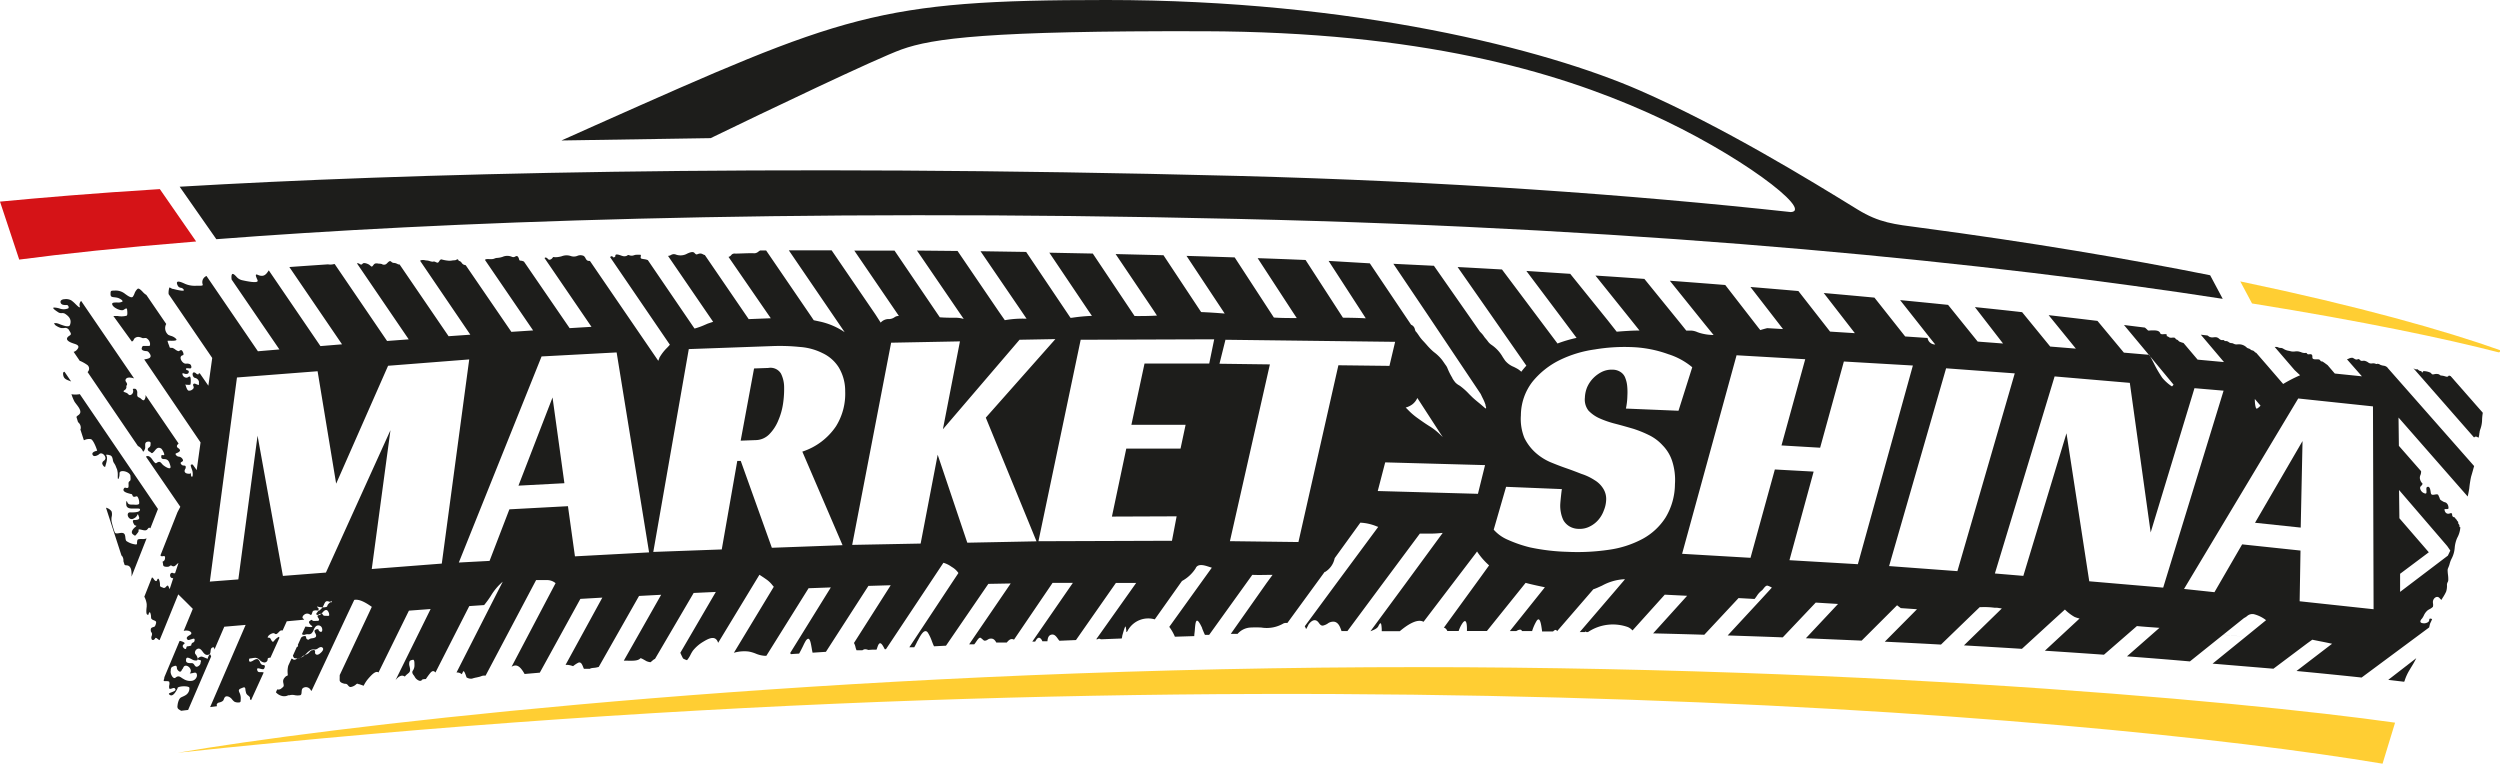 <svg xmlns="http://www.w3.org/2000/svg" viewBox="0 0 493 150.6"><defs><style>.cls-1{fill:#1d1d1b;}.cls-1,.cls-2,.cls-3{fill-rule:evenodd;}.cls-2{fill:#ffce33;}.cls-3{fill:#d51317;}</style></defs><g id="Слой_2" data-name="Слой 2"><g id="Слой_1-2" data-name="Слой 1"><path class="cls-1" d="M12.44,73.62c0,1,.55,1.22,1.22,1.46l.37.15-1.3-1.91A.28.28,0,0,0,12.44,73.62Z"/><path class="cls-1" d="M474.09,134.44l.08-.13a9.51,9.51,0,0,1,1-2.2c.1-.18.21-.35.32-.54a18.36,18.36,0,0,0,1-1.78l-5.53,4.28Z"/><path class="cls-1" d="M20.93,89.75c-.11-.14.47-.07.62,0,.52.07.61.48.7.9a1.54,1.54,0,0,0,.25.69,2.86,2.86,0,0,1,.39.76q.09.23.18.42a3.71,3.71,0,0,1,.15,1.29c0,.48,0,.83.17.55a2.19,2.19,0,0,0,.18-.92h0v-.13c.05-.82,2.14-.29,2.16.59a1.15,1.15,0,0,0,0,.18,2.15,2.15,0,0,1,0,.57.44.44,0,0,1-.18.24.45.45,0,0,0-.2.33,2.27,2.27,0,0,0,0,.24c0,.31.06.76-.21.76a1,1,0,0,1-.25,0c-.16-.06-.31-.11-.44.09-.44.64.6.9,1.19,1.06h0l.25.06c.15,0,.2.18.25.3a.34.34,0,0,0,.13.19.6.6,0,0,0,.46,0c.19-.06.35-.12.5.23a2.3,2.3,0,0,1,.22,1.12c-.05.33-.73.27-1.12.24h-.21c-.44,0-.82,0-1-.45-.28-.73-.26.47-.17.7.21.58,1,.54,1.57.52H27c.23,0,.58,0,.61.15.08.56-.89.6-1.56.62a3.11,3.11,0,0,0-.54,0c-.75.22-.08,1.76.87,1.19a1.38,1.38,0,0,0,.74-.78c.06-.19.2.21.25.37v0l0,0c.28.61-.2.66-.66.72h0l-.33,0c-.41.09,0,.81.16,1a.56.56,0,0,0,.21.09c.15,0,.24.06-.07.29s-1.07,1-.44,1.46l.13.1h0c.18.14.29.23.51-.08l.13-.16a2.26,2.26,0,0,0,.31-.44.56.56,0,0,0,0-.22c0-.14,0-.22.26-.19l.38.08h0c.35.09.75.19,1,0a1.21,1.21,0,0,0,.19-.2c.13-.17.26-.33.5-.09l0,0h0l1.5-3.82L15.75,77.74h-.09a4.65,4.65,0,0,1-1.58,0l.09.24a8.43,8.43,0,0,0,.54,1.26c.08.12.19.26.3.41.42.54,1,1.26.79,1.81a1,1,0,0,1-.4.44,1.26,1.26,0,0,0-.33.32l.31,1,.09.1a1.39,1.39,0,0,1,.46,1c0,.13,0,.25-.08.37l.68,2.1.1,0a2.1,2.1,0,0,1,1.28-.19c.52.08,1.3,2.28,1.24,2.29-.43.07-1.28.37-.79.93.26.3,1-.06,1.2-.26.49-.49,1.31.29,1.23.87a.74.74,0,0,1-.31.43.68.68,0,0,0-.32.52c0,.23.49,1,.64.53v-.09C21,91.18,21.29,90.21,20.93,89.75Z"/><path class="cls-1" d="M28.91,106.17a2,2,0,0,1-.94.12c-.43,0-.82,0-.88.25a2.26,2.26,0,0,0-.07.51c0,.31,0,.39-.67.25a4,4,0,0,1-1.38-.58c-.17-.1-.21-.43-.25-.75a1.92,1.92,0,0,0-.13-.58c-.21-.39-.67-.32-1.1-.25s-.75.11-.87-.19a15.84,15.84,0,0,1-.61-2.11,3,3,0,0,1,0-.89,2.06,2.06,0,0,0,0-1.08,1.81,1.81,0,0,0-1.11-.75l3.07,9.47.06,0a1.48,1.48,0,0,1,.31,1v.09l.23.71a.59.59,0,0,0,.3.09c1.06,0,1.1,1.14,1.07,2.23Z"/><path class="cls-1" d="M438.35,125.16l4.39.42-4.39-.43Z"/><path class="cls-1" d="M483.26,74.16a.76.76,0,0,1-.25-.09c-.07,0-.12,0-.18.08a.37.37,0,0,1-.33.14,2.92,2.92,0,0,1-.4-.1,3.06,3.06,0,0,0-.7-.13.49.49,0,0,1-.29-.14.65.65,0,0,0-.15-.1,1.62,1.62,0,0,0-1,0h-.09a.35.35,0,0,1-.4-.15.68.68,0,0,0-.3-.23,3.58,3.58,0,0,0-1.29-.26s0,.06-.08.12-.13.26-.19.14l-.05-.11c-.05-.1-.07-.16-.24-.16a.73.73,0,0,1-.4-.2c-.13-.11-.24-.2-.35-.14s-.46-.06-.68-.25h0l12,13.7a.44.44,0,0,1,.49-.16l.41.19.12-.61c0-.1,0-.21.05-.32a2.53,2.53,0,0,1,.18-.79,5.65,5.65,0,0,0,.33-1.92,10.28,10.28,0,0,1,.14-1.27Z"/><path class="cls-1" d="M374.8,119.92h0Z"/><path class="cls-1" d="M353.15,41.82c-31.73-3.45-68.16-6.07-109.09-7.13C150,32.27,79.51,34.22,35.43,36.82l7.23,10.35c43.46-3.36,111.44-6.09,201.4-4C327.73,45.07,393.51,52,438.32,58.93l-2.48-4.65c-16.34-3.27-35.44-6.5-57.22-9.39-5.05-.67-8-.93-12.31-3.58-9.37-5.76-26.39-16.23-42.94-23.47C304.84,9.73,267.08,0,218.21,0c-45.3,0-51.75,2.87-100.79,24.7l-6.7,3,29.42-.46c10.51-5.1,32.73-15.73,37.65-17.49,6.13-2.2,17-3.71,59.64-3.59S306.58,14,325,22.24C342.86,30.22,357.68,41.58,353.15,41.82Z"/><polygon class="cls-1" points="102.24 95.77 111.3 95.29 108.96 78.38 102.24 95.77"/><path class="cls-1" d="M154,73.66a2.41,2.41,0,0,0-2.48-1.1l-2.82.1L146.06,86.9l2.94-.11a3.85,3.85,0,0,0,2.71-1.16,8.36,8.36,0,0,0,1.78-2.75,13.08,13.08,0,0,0,.94-3.36,19.42,19.42,0,0,0,.2-3.13A6.1,6.1,0,0,0,154,73.66Z"/><path class="cls-1" d="M470.77,72.44a1.31,1.31,0,0,0-.78-.33,2.92,2.92,0,0,1-.57-.16l-.11-.06h0a.83.83,0,0,0-.56-.14h0a.25.25,0,0,1-.25,0,1.25,1.25,0,0,0-.68-.09,1,1,0,0,1-.74-.13h0a2,2,0,0,0-.78-.38,1.67,1.67,0,0,0-.32,0,1,1,0,0,1-.39,0,.69.69,0,0,1-.17-.13.47.47,0,0,0-.13-.12c-.2-.12-.23-.11-.32-.07a.84.84,0,0,1-.16.07.8.8,0,0,1-.58-.19l-.29-.15-.25,0a1.4,1.4,0,0,0-.49.15,1.74,1.74,0,0,1-.38.14l2.95,3.36-5.35-.55L459,72l-.4-.29a6.2,6.2,0,0,0-.65-.44.35.35,0,0,0-.14,0,.26.26,0,0,1-.18-.09c-.18-.25-.23-.31-.57-.32h-.17c-.35,0-.88.05-.89-.37v-.09c0-.23,0-.45-.26-.54a.93.93,0,0,0-.33,0,1.05,1.05,0,0,1-.31,0,.32.32,0,0,1-.15-.13.65.65,0,0,0-.11-.12.46.46,0,0,0-.26,0h-.11a1.7,1.7,0,0,1-.78-.2l-.06,0,0,0a2.06,2.06,0,0,0-1-.11,2.53,2.53,0,0,1-.78,0l-.43-.11a2.71,2.71,0,0,1-1.12-.4,1,1,0,0,0-.57-.18,1,1,0,0,1-.47-.11,1,1,0,0,0-.54-.08h-.15l3.92,4.56L453.58,74a27.67,27.67,0,0,0-3.34,1.72l-3-3.48h0l-2.3-2.65a.91.91,0,0,1-.4-.29.75.75,0,0,0-.37-.2.72.72,0,0,1-.38-.19.94.94,0,0,0-.4-.2.81.81,0,0,1-.38-.22,2.17,2.17,0,0,0-1.62-.59h-.09a1.27,1.27,0,0,1-.89-.15.9.9,0,0,0-.4-.09.92.92,0,0,1-.51-.2.89.89,0,0,0-.48-.2l-.11,0c-.07,0-.14,0-.17,0a.38.38,0,0,1-.09-.09.25.25,0,0,0-.24-.11h-.1a1.2,1.2,0,0,1-.27,0,1.26,1.26,0,0,1-.45-.28,1.19,1.19,0,0,0-.49-.27,3.12,3.12,0,0,0-.53,0,1.45,1.45,0,0,1-.89-.1l-.25-.18-.1-.07L434,66l4.57,5.4-5.2-.48-2.78-3.28a7.32,7.32,0,0,1-.75-.25.73.73,0,0,1-.26-.2.63.63,0,0,0-.32-.22.45.45,0,0,1-.25-.2.41.41,0,0,0-.36-.2h-.19a1.52,1.52,0,0,1-.6,0,1,1,0,0,1-.22-.13,1.05,1.05,0,0,0-.26-.13c-.12,0-.11-.1-.1-.17a.14.14,0,0,0,0-.15c-.12-.13-.35-.11-.59-.09s-.61.06-.71-.22c-.19-.53-.95-.53-1.4-.53l-.26,0c-.27,0-.63.09-.75,0a5.29,5.29,0,0,0-.6-.55l-4.12-.51,5,6h0l4.76,5.74,0,0,0,0,0,0s0,.09-.08.14-.14.3-.32.17a8.69,8.69,0,0,1-1.82-1.65,24.17,24.17,0,0,1-1.65-2.84h0c-.29-.57-.59-1.13-.91-1.68l-5-.43-5.21-6.26q-4.72-.57-9.63-1.13l5.37,6.6-5.06-.41-5.54-6.78c-3-.34-6.16-.68-9.31-1L395,67.74l-5-.38-5.84-7.24q-4.67-.48-9.46-.94l5.93,7.51,1,1.24a1.48,1.48,0,0,1-1.51-1.28l-4.42-.3-6.06-7.66c-3.28-.31-6.59-.61-10-.91l6.14,7.92-4.89-.31-6.25-8q-4.67-.41-9.45-.8l6.42,8.3-3.11-.18c-.46.11-.91.24-1.37.38l-.38-.47-6.53-8.42c-3.6-.29-7.25-.57-10.93-.84l7,8.7h0l1.63,2a9.83,9.83,0,0,1-2.79-.42l-.4-.14h0a3.48,3.48,0,0,0-1.26-.31h-.94l-1.12-1.4L324.27,55q-4.78-.35-9.65-.66l7.22,9,1.47,1.84c-1.5,0-3,.11-4.5.23L317,63.11,309.65,54,301,53.43l7,9.32,2.9,3.88a26.27,26.27,0,0,0-3.76,1.11l-3.87-5.16-7.08-9.44c-2.9-.16-5.82-.33-8.75-.48l6.71,9.61L301,72.11c-.37.4-.71.8-1,1.2a4.72,4.72,0,0,0-.66-.52c-.25-.15-.53-.29-.8-.43a4.28,4.28,0,0,1-1.69-1.2c-.17-.23-.33-.48-.5-.73h0a7.12,7.12,0,0,0-2.19-2.4,2.8,2.8,0,0,1-.81-.8h0l-.32-.4a3.35,3.35,0,0,1-.41-.52h0a4.67,4.67,0,0,0-.48-.6l-.31-.32-2.27-3.26-6.79-9.72-8-.39,6.66,9.89L292,77.7c.12.27.25.53.38.8a8.4,8.4,0,0,1,.57,1.35l0,.12h0c.11.33.25.82-.18.43l-1-.85h0c-.47-.38-.95-.77-1.4-1.19l-.65-.64h0a12.5,12.5,0,0,0-1.66-1.51,2.25,2.25,0,0,0-.36-.24,3.35,3.35,0,0,1-.7-.54,6.31,6.31,0,0,1-.59-.84h0l0,0,0-.05a12.71,12.71,0,0,1-1-2,2.48,2.48,0,0,0-.32-.54c-.11-.16-.23-.32-.34-.49l-.36-.51a8.44,8.44,0,0,0-1.57-1.53h0l-.22-.18A12.76,12.76,0,0,1,281.34,68h0c-.23-.26-.46-.52-.7-.77a7.37,7.37,0,0,1-.8-1h0c-.17-.25-.34-.51-.54-.75a1.65,1.65,0,0,0-.19-.2v0c0-.13-.08-.26-.11-.4a1.21,1.21,0,0,0-.73-.84l-1.42-2.11-6.72-10L262,51.45l6.59,10.17.74,1.15c-1.5-.08-3-.11-4.5-.12l-.72-1.11-6.65-10.27q-4.69-.2-9.45-.36l6.84,10.49.87,1.32c-1.51,0-3,0-4.51-.1l-.83-1.27-6.9-10.59q-4.72-.16-9.5-.3l7.16,10.81h0l.37.56c-1.55-.12-3.09-.23-4.64-.29l-.2-.29-7.23-10.92L220,50.1l7.5,11.13.65,1c-1.46.09-2.93.1-4.41.09l-.71-1.06L215.5,50l-8.57-.17,7.71,11.46.69,1a34.91,34.91,0,0,0-4,.38l-.23,0-.94-1.4h0l-7.8-11.59-9-.14,8.08,11.83,1,1.48a20.23,20.23,0,0,0-4.29.29L197,61.49h0l-8.17-12-8-.08,8.32,12.18.9,1.31a5.42,5.42,0,0,0-1.44-.24c-1.1,0-2.19,0-3.28-.09l-.6-.88L176.4,49.42c-2.68,0-5.33,0-7.93,0L177,61.92l.26.39a1.35,1.35,0,0,0-.87.26,2,2,0,0,1-1.26.35,2.1,2.1,0,0,0-1.46.7L172.63,62h0L164,49.37h-8.44l8.82,12.93,2.19,3.21a14,14,0,0,0-4.8-2.08l-1.3-.28-.47-.7-8.92-13.06H149.9a2.7,2.7,0,0,0-.39.27,1.25,1.25,0,0,1-1,.27h-.27c-1,0-2.07.06-3.1.08h-.13a.9.9,0,0,0-.67.15l-.12.12h0a.92.92,0,0,1-.56.38L152,62.76l-4.36.17L139,50.3h0a1.77,1.77,0,0,1-.38-.15A1,1,0,0,0,138,50a1.78,1.78,0,0,0-.43.12c-.21.08-.3.12-.63-.25s-1.1,0-1.42.14a2.66,2.66,0,0,1-2.21.2,1.07,1.07,0,0,0-1,.08,1.2,1.2,0,0,1-.58.17l8.9,13-1.08.36-.48.21a14,14,0,0,1-2.1.76l-.21-.29-9-13.2a2.66,2.66,0,0,0-.72-.19,3.7,3.7,0,0,1-.49-.09c-.25-.06-.23-.25-.2-.43a.48.48,0,0,0,0-.34,7.89,7.89,0,0,0-1,0l-.29.07a1.28,1.28,0,0,1-1,0c-.17-.07-.27,0-.4.08h0l-.12.07a1.28,1.28,0,0,1-.82,0h0l-.22-.07c-.4-.15-1.13-.4-1.15,0,0,.18,0,.19-.14.28h0l0,0c-.21.15-.27.06-.34,0s-.12-.19-.28-.15a.52.52,0,0,0-.28.17l11.36,16.65h0l.43.63c-.17.2-.34.38-.52.57h0a9,9,0,0,0-1.55,2c0,.11-.12.31-.2.56a.06.06,0,0,0,0,0v.07l-13.5-19.73-.2,0c-.37,0-.52-.26-.67-.53a1.19,1.19,0,0,0-.35-.45,1.55,1.55,0,0,0-1.29,0,1.87,1.87,0,0,1-1.32,0,2.63,2.63,0,0,0-1.72.06,4.33,4.33,0,0,1-.47.11,3.58,3.58,0,0,1-1,.07c-.15-.08-.27,0-.39.19a.76.76,0,0,1-.29.23A.43.43,0,0,1,108,51l-.13-.11c-.22-.15-.37-.12-.49,0l9.26,13.56-4.31.26-9-13.12h0a1.68,1.68,0,0,0-.66-.19c-.23,0-.26-.11-.31-.28h0a.82.82,0,0,0-.06-.19c-.22-.56-.44-.46-.7-.34a.68.68,0,0,1-.64.06,2.29,2.29,0,0,0-1.85,0,3.89,3.89,0,0,1-1.1.21,1.41,1.41,0,0,0-.48.12,1.54,1.54,0,0,1-.58.12h-.3c-.36,0-.8-.07-1,.13l0,.05,9.48,13.88-4.29.28-9-13.14-.35-.09a1,1,0,0,1-.44-.37.85.85,0,0,0-.48-.38c-.1,0-.15-.11-.19-.19s-.06-.13-.13-.13a.48.48,0,0,0-.26.09.88.88,0,0,1-.3.1,3.16,3.16,0,0,0-.64.06,2.92,2.92,0,0,1-.79,0,7.4,7.4,0,0,1-1.14-.22c-.24-.07-.38.14-.5.33s-.22.33-.38.3a1.88,1.88,0,0,1-.35-.13.64.64,0,0,0-.54-.06,2,2,0,0,1-.57-.11,2.56,2.56,0,0,0-.56-.13,2.42,2.42,0,0,1-.46-.06,1.54,1.54,0,0,0-.7,0,.76.76,0,0,0-.22.11L92.75,66l-4.29.3L78.8,52.15a.69.69,0,0,1-.45-.11l-.25-.11a1.61,1.61,0,0,0-.41-.08.75.75,0,0,1-.53-.24c-.28-.27-.51,0-.74.21a3,3,0,0,1-.26.25.79.79,0,0,1-.87,0A2,2,0,0,0,74.9,52l-.19,0c-.35-.07-.73-.15-1,.17-.37.5-.38.49-.72.18h0l-.12-.1c-.18-.16-1.09-.56-1.35-.26s-.4.17-.6.06a.65.65,0,0,0-.39-.13.42.42,0,0,0-.15,0l10.22,15-4.27.32L66,52.07h-.13a1.22,1.22,0,0,1-.26.06h0a2.44,2.44,0,0,1-.93,0c-2.64.18-5.18.35-7.62.53L67.45,67.9l-4.26.35L53,53.31c-.51.82-1,1.41-2.17.89-.61-.28-.34.35-.15.8a1.35,1.35,0,0,1,.13.33c.14.62-2.24.11-3-.06l-.21-.05a2.11,2.11,0,0,1-1-.68c-.26-.27-.5-.52-.72-.52s-.29.5-.2,1.11L55.1,68.91l-4.24.36L40.72,54.42a1.41,1.41,0,0,0-.67.6,1.32,1.32,0,0,0-.1,1c.08.29.09.34-1.05.33h-.2a4.88,4.88,0,0,1-1.82-.23L36.55,56c-.74-.35-2.17-1-1.48.36a.78.78,0,0,0,.58.39.78.78,0,0,1,.6.41c.19.41-1.65-.07-2.13-.19H34l-.22-.11h0c-.16-.1-.35-.2-.38-.15A3.35,3.35,0,0,0,33.25,58l8.6,12.59-.76,5.47L39.4,73.62l-.15,0c-.06,0-.07.07-.09.12s0,.09-.08.1a.72.72,0,0,1-.42-.2.78.78,0,0,0-.35-.2c-.51-.09-.41,1,.21,1.1a1,1,0,0,1,.71.71.62.62,0,0,0,0,.12c0,.17,0,.45,0,.51s-.26,0-.45-.09-.49-.23-.63-.06-.06.27,0,.43.1.37-.09.53a1,1,0,0,1-.81.35c-.28,0-.45-.49-.58-.84,0-.13-.09-.24-.13-.32s.13,0,.33,0,.62.06.69-.07.14-1.56-.14-1.56a.64.64,0,0,0-.31.11.6.6,0,0,1-.32.12.82.82,0,0,1-.82-.79c0-.12.19-.09.42,0s.85.14.84-.39c0-.2-.15-.25-.29-.29s-.27-.1-.26-.28.49-.1.72-.08h.1c.4,0,.23-.66,0-.81a1.34,1.34,0,0,0-.76-.13h-.14c-.69,0-1.52-1.45-.54-1.66.34-.07-.08-1-.31-1a.42.42,0,0,0-.32.1c-.1.06-.19.12-.29.09a1.88,1.88,0,0,1-.54-.29A2.3,2.3,0,0,0,34,68.6l-.19,0c-.17,0-.36,0-.39-.22a2.81,2.81,0,0,0-.14-.4c-.13-.34-.29-.77-.2-.79h.16c.49,0,1.87.11,1.5-.35a2.22,2.22,0,0,0-1.05-.61h0a4.34,4.34,0,0,1-.5-.2,1.71,1.71,0,0,1-.41-2.14l-3.92-5.73a2.84,2.84,0,0,1-.72-.61c-.37-.38-.74-.75-1-.6a2.27,2.27,0,0,0-.64,1,3.53,3.53,0,0,1-.27.52c-.28.43-1.09-.17-1.58-.53a2.23,2.23,0,0,0-.28-.2,2.91,2.91,0,0,0-1.83-.43h-.05c-.68,0-.68.07-.69.7s.44.56.9.63a2.93,2.93,0,0,1,.53.1c.11,0,1.16.49.89.75a1.88,1.88,0,0,1-1,.16c-.48,0-.95,0-1,.23-.07.69,1.59,1.46,2.15,1.27a1.72,1.72,0,0,0,.22-.12h0c.23-.16.53-.35.57,0s.13,1.1-.08,1.22a3.81,3.81,0,0,1-1.75.07c-.25,0-.47,0-.64,0h-.23L26,67.35a.61.61,0,0,0,.22-.13.72.72,0,0,0,.16-.25h0a1.05,1.05,0,0,1,.12-.21,1.08,1.08,0,0,1,1.09-.27,1.83,1.83,0,0,1,.33.11l.18.07a1.1,1.1,0,0,0,.36,0,1,1,0,0,1,.38,0,1.42,1.42,0,0,1,.75,1.08c0,.47,0,.47-.42.47h-.88c-.22,0-.29.25-.34.43-.12.48.57.57.91.59a.61.61,0,0,1,.46.22c.41.48.64,1-.08,1.24a2.46,2.46,0,0,1-.45.11l-.35.07L39.55,87.25l-.76,5.46L38,91.6l-.11,0c-.17,0-.32,0-.26.29s.1.35.15.52A2.59,2.59,0,0,1,38,93.75c-.09.51-.3.23-.35-.07,0-.05,0-.16,0-.25h0c0-.15,0-.29,0-.2s-.12.2-.28.19h-.11c-.35,0-.84-.09-.86-.54a.79.79,0,0,1,.11-.36.65.65,0,0,0,.11-.47c0-.22-.2-.23-.37-.25a.58.58,0,0,1-.43-.15c-.34-.36-.18-.45,0-.56s.3-.16.26-.39a1,1,0,0,0-.89-.66c-.25,0-.81-.51-.45-.65h0c.25-.09.81-.32.75-.62a.61.61,0,0,0-.32-.38c-.14-.11-.29-.21-.28-.39a.45.45,0,0,1,.19-.38.52.52,0,0,0,.13-.17l-6.51-9.54c0,.07,0,.15,0,.21h0a.68.68,0,0,1,0,.18c-.22.79-.43.79-.95.28a.85.85,0,0,0-.29-.17c-.19-.09-.37-.17-.4-.46,0-.12,0-.24,0-.36h0a1,1,0,0,0-.23-.83c-.11-.13-.42-.11-.57-.08s0,.18,0,.3h0a1,1,0,0,1,0,.12.77.77,0,0,1-.62.82c-.15,0-.28-.11-.4-.23l-.12-.12a1.62,1.62,0,0,0-.4-.18c-.3-.11-.54-.2-.16-.45a.75.75,0,0,0,.37-.58v-.09a.34.34,0,0,1,0-.21v0a.4.4,0,0,0,.12-.38,1.44,1.44,0,0,0-.15-.31.69.69,0,0,1-.16-.4c.13-.67,1-.57,1.7-.35L16,59.34a1.05,1.05,0,0,0-.26,1.09c.08.43-.37,0-.87-.49a5.75,5.75,0,0,0-.82-.71A2.12,2.12,0,0,0,12.74,59h0c-.43,0-1,.24-.75.78.17.33.54.35.88.38a1.37,1.37,0,0,1,.36,0c.21,0,.46.51.2.66a2.35,2.35,0,0,1-1.73,0,3.81,3.81,0,0,0-1-.17c-.73,0,.77.92.9,1a1.21,1.21,0,0,0,.59.1,1,1,0,0,1,.61.11c.76.49,1.4,1.14,1,2.22-.19.54-1.25.14-2-.14a3.37,3.37,0,0,0-.68-.22c-.28,0-.42,0-.46.06l.22.32a3.52,3.52,0,0,0,1.14.58,2.79,2.79,0,0,0,.68,0,.84.84,0,0,1,.95.49l.1.17c.18.28.39.6,0,.82-1,.61-.48,1.12.45,1.47l.31.11h0c.67.21,1.45.46.54,1.36a1.84,1.84,0,0,1-.45.27h0l-.09,0,1.24,1.82.09,0a7.88,7.88,0,0,1,1.43.82.92.92,0,0,1,0,1.36L27.23,88l.07,0a2.15,2.15,0,0,1,.6.52,1.27,1.27,0,0,1,.2.31l.07.15c.17.3.45-.56.46-.62a2.8,2.8,0,0,0,0-.41c0-.43-.05-.82.65-.87.48,0,.44.27.4.59,0,0,0,.09,0,.14a.64.64,0,0,1-.3.44c-.18.14-.33.26-.17.58a.53.53,0,0,0,.27.22l.16.1.11.09c.18.15.23.2.53-.1a2.43,2.43,0,0,0,.26-.29c.31-.38.62-.76,1.24-.4.22.13.89,1.39.49,1.31h0c-.13,0-.43-.08-.45.08-.06.48,0,.67.54.69.8,0,1,.48,1.23,1.31.3,1.07-1.12.15-1.49-.19l-.18-.2c-.18-.21-.35-.42-.63-.36a1.16,1.16,0,0,0-.47.24h0l0,0h0c-.2.15-.63-.48-.82-.76l-.08-.11c-.32-.4-.71-.7-1.14-.41l6.17,9,.61.89L35,101l-3.35,8.49a.24.24,0,0,0,.11.17.83.83,0,0,0,.46,0c.23,0,.38,0,.32.42a.69.69,0,0,1-.37.63c-.1,0-.12.09-.08.19a1.6,1.6,0,0,1,.05.29,1.53,1.53,0,0,0,.08.37c.11.25,1,.29,1.2.1s.33-.17.46-.09a.59.59,0,0,0,.34.11c.21,0,.39-.16.57-.33a1.52,1.52,0,0,1,.4-.32l-.66,2a.48.48,0,0,1-.31,0h-.06a.36.36,0,0,0-.26-.07c-.48.08-.45.85-.08,1a.7.7,0,0,0,.34.06h0l-.71,2.17c-.15-.39-.29-.73-.37-.72a.66.66,0,0,0-.32.22.71.71,0,0,1-.35.25.45.45,0,0,1-.35-.1h0l-.08,0-.17-.08h0c-.23-.11-.27-.12-.26-.55s-.28-1.64-.58-.8c-.15.42-.52,0-.66-.23l0,0,0,0h0a.87.87,0,0,0-.26-.28.08.08,0,0,0-.1,0l-1.49,3.77a4.11,4.11,0,0,1,.47,1.48c0,.09,0,.26,0,.45h0c-.07.6-.16,1.5.13,1.61s.21-.09.28-.24.11-.23.2-.23.22.43.24.79a1.56,1.56,0,0,0,.06.47,1,1,0,0,0,.48.31c.27.12.53.22.46.47h0v.09c-.06.24-.17.67-.37.73l-.15.05h0c-.38.12-.58.18-.52.74a.62.62,0,0,0,.13.32.51.51,0,0,1,.11.34,1.43,1.43,0,0,1-.06.34.81.81,0,0,0,0,.7c.23.29.6,0,.69-.22s.39.06.6.22l.16.12a.22.22,0,0,0,.11,0l.67-1.62h0l3-7.38c.81.79,1.62,1.59,2.43,2.41l.44.44-1.72,4.17h0l-.08.19a1.66,1.66,0,0,1,.74-.06c.26,0,.93.26.74.64,0,.08-.17.16-.32.26-.35.21-.79.49-.4.88.17.17.47,0,.76-.08s.64-.26.64.11-.16.47-.32.54a.51.51,0,0,0-.33.5c0,.13-.37.19-.59.23h0l-.12,0c-.25.06-.26.15-.26.26a.33.33,0,0,1-.1.24c-.18.19-.58-.27-.61-.42s0-.35.14-.43a.83.83,0,0,0,.18-.16c.22-.24-.64-.49-.78-.53a.57.57,0,0,0-.18,0l-3,7.15a1.19,1.19,0,0,1-.06.37.92.92,0,0,0-.07.31c0,.1.2.09.44.09s.59,0,.66.15a1.3,1.3,0,0,1,0,.65,1.47,1.47,0,0,0,0,.63c.06.16.31.09.56,0s.44-.12.54,0c.37.38-.14.57-.6.75s-.71.26-.49.46c.67.62,1.32-.61,1.62-1.19l0,0h0a1.17,1.17,0,0,1,0-.11c.23-.41,2.34-.45,2.34,0a1.55,1.55,0,0,1-.71,1.4,3.82,3.82,0,0,1-.6.31h0l-.28.13c-.47.22-.62.89-.73,1.39h0V139c-.15.67.12.82.41,1a1.45,1.45,0,0,1,.26.17L37.1,140l4.54-10.54a.55.55,0,0,1-.07-.18c-.19-.64-.48.18-.6.52a.52.52,0,0,1,0,.12l-.43-.16h0a5.13,5.13,0,0,0-.74-.28c-.38-.05-1.18.5-.58.64.45.1.45.12.39.35a2.28,2.28,0,0,0-.07.3c0,.34-.59.85-.91.68a.81.81,0,0,1-.28-.3c-.12-.18-.24-.36-.5-.38h-.17c-.4,0-1,0-1-.52,0-.75.39-.59.85-.39l.35.18a1.36,1.36,0,0,0,.83.21c.6,0,.09-1-.14-1.22s-.14-.81.32-1.05.78.13,1.07.52.66.86,1.28.55c.24-.12.26-.38.29-.65s.05-.6.38-.72.33.12.38.41l1.94-4.5,4.21-.36-7,16.21,1.32-.17h0a1,1,0,0,0,0-.17.47.47,0,0,1,0-.24.68.68,0,0,1,.42-.32c.31-.05.81-.23.92-.55l0,0v0h0c.17-.46.31-.84,1-.6a1.68,1.68,0,0,1,.69.56,2.45,2.45,0,0,0,.43.42,1.59,1.59,0,0,0,.64.16h.07c.3,0,.52,0,.53-.35V138a2.56,2.56,0,0,0-.2-1.34c-.32-.63-.15-.76.49-1h0c.33-.14.57-.24.64.21,0,.27.08.52.14.79a1.1,1.1,0,0,0,.41.5h0c.2.16.39.31.36.54a.31.31,0,0,0,.22.36L52,132.62a1,1,0,0,0-.39-.07h-.21c-.28,0-.52,0-.63-.27-.22-.61.14-.51.55-.41s.63.17.75,0,.34-.7-.1-.72-.58-.28-.71-.59c0-.08-.07-.16-.12-.24-.3-.58-.78-.31-1.21-.06h0a1.47,1.47,0,0,1-.59.24c-.3,0-.29-.63-.07-.65a3.86,3.86,0,0,0,.49-.06h0a4.05,4.05,0,0,1,.62-.07,1.41,1.41,0,0,1,.89.48,1.33,1.33,0,0,0,.8.43.62.62,0,0,0,.71-.65c0-.24.29-.28.55-.28l1.76-3.89c0-.15-.07-.24-.12-.22a2.72,2.72,0,0,0-.94.82c-.27.33-.42,0-.57-.25a1.27,1.27,0,0,0-.19-.31.4.4,0,0,0-.31-.1c-.18,0-.28,0,0-.39.17-.21.89-.67,1.2-.42s.51,0,.73-.2h0l.15-.16c.32-.31.43-.29.69-.24l.82-1.82L60,122.2a.36.36,0,0,1-.1-.11.52.52,0,0,0-.11-.1h0a.31.31,0,0,1-.14-.21.66.66,0,0,1,.29-.51l.06-.06a.92.92,0,0,1,1.16,0c.25.16.32-.09.4-.35a1,1,0,0,1,.18-.38,1.22,1.22,0,0,1,.78-.09l.2,0c.1-.15.16-.3.09-.37l0-.05h0c-.13-.12-.44-.41-.21-.35a3.91,3.91,0,0,0,1,.14,4.28,4.28,0,0,0,.33-.64h0c.32-.69.51-.63,1.19-.42h0l0,0c.13-.15.29-.33.28-.08s-.13.17-.26.12h0a.45.45,0,0,1-.07.07l0,0h0a3,3,0,0,0-.4.4.67.67,0,0,0-.1.19c0,.12-.1.24-.16.27a2.19,2.19,0,0,1-.81.1,2.49,2.49,0,0,1-.27.31l-.07.06c-.1.11-.24.26-.35.26h-.09a5,5,0,0,1-.32.42h0l0,0v0c-.29.34-.05.46.25.44a.81.81,0,0,1,.41-.21l.11,0h0l.1,0,.14-.16h0c.28-.33.66-.79,1.06-.5a1.35,1.35,0,0,1,.34.72c0,.05,0,.11,0,.15.07.23-.29.2-.51.18h-.12c-.26,0-.57,0-.66-.31,0-.11-.17-.1-.29-.07l-.08.08a.92.92,0,0,1-.54.19.32.32,0,0,0,0,.44c.17.23.4.67-.12.67h-.26a2.51,2.51,0,0,1-.55,0,.28.28,0,0,1-.21-.13c0-.07-.08-.11-.3,0-.43.3-.43.37-.15.77a1.1,1.1,0,0,0,.22.21.93.93,0,0,1,.25.27c.09.16-.72.09-1.31,0h-.06l-.68,1.5a.77.77,0,0,0,.42.14,1.4,1.4,0,0,0,.24-.06,1,1,0,0,1,.36-.07h.16a.89.89,0,0,0,.71-.17,1.88,1.88,0,0,0,.42-.68,2,2,0,0,1,.4-.67.75.75,0,0,1,1.2.19c.22.45.11,1.21-.52.69a.59.59,0,0,1-.1-.17c0-.08-.06-.16-.14-.18a.74.74,0,0,0-.5.12h0c-.27.15-.16.42,0,.7s.23.6,0,.78a1.4,1.4,0,0,1-.59.18,1.76,1.76,0,0,0-.49.12.36.36,0,0,0-.12.08.26.26,0,0,1-.27.07.43.43,0,0,1-.35-.45c0-.45-.75-.2-.92,0l0,0a.6.6,0,0,1-.08.08l-.65,1.44c.12.2.06.25-.12.37l-.06,0-.78,1.73c.08.23.19.44.28.47a2.13,2.13,0,0,0,2.12-.65,2.77,2.77,0,0,0,.25-.24,3.33,3.33,0,0,1,.92-.73,1.36,1.36,0,0,1,.59-.08,1,1,0,0,0,.72-.17c.26-.2.72-.47,1-.14s-.18.8-.42,1l0,0c-.3.29-.82.58-1.08.08a.52.52,0,0,1,0-.27.44.44,0,0,0-.11-.34c-.12-.13-.32,0-.47,0l-.09,0a1.59,1.59,0,0,0-.43.36,1.39,1.39,0,0,1-.36.33,2.53,2.53,0,0,1-.44.21h0a2,2,0,0,0-.73.42.75.75,0,0,1-.49.21h0a1.18,1.18,0,0,0-.43.13c-.21.14-.58.33-.82.12a.44.44,0,0,0-.29-.13l-.64,1.41a5,5,0,0,0-.11.66,3.84,3.84,0,0,0,0,.83.83.83,0,0,0,0,.15.44.44,0,0,1,0,.28s-.08,0-.15.07a.77.77,0,0,0-.2.09c-.43.42-.64.7-.51,1.3s.14.7-.29,1a.88.88,0,0,1-.83.29l-.09,0-.25.56a2.32,2.32,0,0,0,1.11.7,1.77,1.77,0,0,0,1.33-.12h0l.12,0,.12,0a2.27,2.27,0,0,1,1.1,0,2.94,2.94,0,0,0,1,0c.25-.06.27-.35.29-.66s.05-.6.27-.76a1.06,1.06,0,0,1,1.5.36.4.4,0,0,0,.19.2l7-14.94h0l1.42-3c1-.2,2.25.52,3.46,1.37l-.61,1.31h0l-5.73,12.17a.52.52,0,0,1,0,.25,2,2,0,0,1,0,.35V134s0,.06,0,.1c0,.49.61.65,1,.74h0l.16,0a.63.63,0,0,1,.44.25h0l0,0v0l0,0,0,0h0c.15.19.31.4.57.39a2,2,0,0,0,1.11-.56l0,0,0,0c.18-.14.28-.1.48,0h.09l.47.16.41.15a6.67,6.67,0,0,1,.93-1.42c.7-.8,1.47-1.6,2-1.2l6-12.19,4.28-.32L78,134.12c.57-.71,1.19-1.14,1.83-.7a3.14,3.14,0,0,1,.52-.51l.27-.23c.36-.33.26-.79.15-1.26a1.59,1.59,0,0,1,0-1c.1-.2.44-.27.65-.31h0c.32-.07.31.63.31.9h0v.07a1.86,1.86,0,0,1-.35,1.22l0,0,0,0,0,0v0l0,0c-.17.31,0,.63.23.89l0,0,.14.21h0a1.64,1.64,0,0,0,1,.86c.19,0,.35,0,.42-.15s.41-.19.81-.2a13.61,13.61,0,0,1,.89-1.22c.42-.48.72-.42,1-.07l6.67-13.1,2.93-.2a18.34,18.34,0,0,0,1.32-1.81,11.24,11.24,0,0,1,2.35-2.8l-2.3,4.51h0l-6.82,13.4a1.39,1.39,0,0,1,.9.23l.17.1a2.39,2.39,0,0,1,.28-.57c.15-.13.39.46.63,1.2a1.6,1.6,0,0,0,.72.25l.26,0,.09,0a5.89,5.89,0,0,1,.94-.24h0l.59-.14.26-.09a1.49,1.49,0,0,1,.71-.13l.19,0,7.64-14.45,2.32-4.39h2.2a2.64,2.64,0,0,1,1.64.61l-1.84,3.49-6.84,13c1-.61,1.71-.11,2.57,1.42l3-.26,8-14.55,4.33-.25-7.25,13.26c.14,0,.27,0,.4,0a4.37,4.37,0,0,1,1.08.26,5.28,5.28,0,0,1,1-.67c.54-.25.77.29,1,.87a3.09,3.09,0,0,0,.14.32l.65,0,.55,0h0a.44.44,0,0,1,.16-.1,3.76,3.76,0,0,1,.6-.09h0a3.82,3.82,0,0,0,.59-.09l.37-.09,7.95-14,4.36-.23-7.37,13h.15a4.65,4.65,0,0,1,.63,0c.87,0,2,.09,2.49-.47.09-.1.67.26,1,.44l.16.1a2.71,2.71,0,0,0,.85.23l.42-.36h0a1.61,1.61,0,0,1,.46-.3l7.62-13,4.37-.2-7,12c.16.37.36.79.54,1.12a3.25,3.25,0,0,0,.78.34,5.1,5.1,0,0,0,.7-1.09h0a6.28,6.28,0,0,1,.47-.8,7.46,7.46,0,0,1,1.88-1.66c1-.61,2.41-1.46,3-.11,0,.07.06.14.09.23l6.27-10.34,1.87-3.08.88.58h0l.53.37a5.36,5.36,0,0,1,1.16,1.12l.26.3-.32.53-7.55,12.49a7.22,7.22,0,0,1,2.9-.25,6.76,6.76,0,0,1,1.36.39h0a5.56,5.56,0,0,0,1.89.46H151l.12,0L159.45,116l4.39-.16-8,12.91h0l0,.06v0l.06.09.06.1.63-.05,1-.06c.27-.49.56-1.06.8-1.55h0a10.3,10.3,0,0,1,.52-1c.73-1,.93.17,1.15,1.43.05.31.11.64.18.94l2.63-.17,8.38-13,4.4-.13L168.4,126.8a2.67,2.67,0,0,1,.3.8,3.32,3.32,0,0,0,.21.63l.61,0,.3,0,.25,0a1.12,1.12,0,0,1,.42-.19,1.31,1.31,0,0,1,.71.13l.9-.06.75,0a4.14,4.14,0,0,0,.15-.41h0c.06-.17.11-.32.16-.43.42-.94.85-.14,1.31.75l.24,0,8.38-12.6,2.95-4.44a5,5,0,0,1,1.53.74h0l.22.14A3.92,3.92,0,0,1,189,113l-1.46,2.2h0l-8.22,12.44.48,0,.49,0c.22-.38.42-.77.53-1h0c0-.07.06-.12.08-.16h0q.07-.12.18-.33h0c.43-.8,1.25-2.38,1.92-1.35a8.57,8.57,0,0,1,.77,1.65h0c.13.34.26.69.42,1l2.36-.12,8.35-12.19,4.41-.08-8.19,12,1,0a5.17,5.17,0,0,0,.39-.53c.36-.51.67-1,1-.66l.26.22h0c.17.16.26.23.36.25a.92.92,0,0,0,.43-.08L195,126c.76-.22,1.14.09,1.47.71l.47,0,.47,0,.57,0,.55,0c.44-.52.82-.88,1.43-.57l7.61-11.2,4,0-8,11.58h.23l.34,0c.35-.65.74-1.13,1.27-.36a1.4,1.4,0,0,1,.14.3l1,0c.06-.58.17-1.17.8-1.31s1,.45,1.34.93l.22.28,3.27-.14,7.87-11.26h4l-7.88,11.11h.25a.54.54,0,0,1,.66,0l4.12-.16.09-.32,0-.14h0c.27-1,.62-2.21.7-1.83a5.6,5.6,0,0,1,.12.76h0c0,.16,0,.24.06.25s.1-.09.25-.31h0l0-.06.18-.26a4.6,4.6,0,0,1,5.12-1.86l5.06-7.14.31-.43a7.32,7.32,0,0,0,2.69-2.5c.41-1,1.74-.59,2.5-.34l.69.22-2.21,3.07-6.18,8.6a9.28,9.28,0,0,1,1.11,1.94l3.82-.12c0-.35.07-.72.1-1.08.13-1.73.24-3.13,1.45-.52v0s0,0,0,0v0l0,0v.07l0,0c.12.3.32.8.55,1.28l.67,0h.17l7.38-10.27,1.12-1.56c1.33.06,2.66,0,4,0l-1.15,1.57L242.71,125h1.34a3.62,3.62,0,0,1,2.54-1.25,20.82,20.82,0,0,1,2.14,0,6.53,6.53,0,0,0,4.41-.83,1.7,1.7,0,0,1,.73-.07L259.6,115l1.62-2.22,0,0a.31.31,0,0,0,.1,0,4.12,4.12,0,0,0,1.88-2.71l5.06-7a9.5,9.5,0,0,1,3.18.71,1.15,1.15,0,0,0,.17.06l.17.07L263.57,115l-6.27,8.5a2.27,2.27,0,0,1,.24.52c0,.11.2-.25.35-.55h0l.18-.36c.36-.46.93-1.05,1.58-.7a1.46,1.46,0,0,1,.44.45c.22.28.43.57.83.5a2.8,2.8,0,0,0,.88-.38,1.81,1.81,0,0,1,1.41-.36c.77.22,1.05,1,1.32,1.77l0,0,0,.06h1.18l6.91-9.31,7.37-9.91c.62,0,1.28,0,2,0a22,22,0,0,0,2.43-.14h.08L277,115.32l-6.75,9.16h0c.64-.24,1.32-.51,1.56-1,.56-1.17.61-.31.67.59a1.85,1.85,0,0,0,0,.23s0,.11,0,.17l3.56,0c1.25-1.06,3.39-2.59,4.68-1.85L291,109.13l.29-.4h0l0,0a.43.43,0,0,1,0,.05,13.68,13.68,0,0,0,2.36,2.71L291.84,114l-7.12,9.79a.42.42,0,0,1,.24.07,1.21,1.21,0,0,1,.45.57h2.24a6,6,0,0,1,.75-1.54c.88-1.25.9.68.88,1.54l3.94,0L300,116l.85-1.06c1.23.33,2.51.6,3.8.87l-.27.34h0l-6.64,8.3H299c.52-.3,1-.44,1.13,0h0v0h2a9.5,9.5,0,0,1,.88-2c.67-1,.9.64,1.08,1.94l0,.14,2.17,0,.06-.06c.37-.35.6-.3.74,0l6.84-7.91.3-.35c.25-.08.5-.18.74-.28l1-.45a10.28,10.28,0,0,1,4.22-1.25h.29l-2.15,2.52-6.77,7.89h1c.07-.06.13-.1.18-.08a.17.17,0,0,1,.12.09h.26l.05,0a8.8,8.8,0,0,1,7.85-1,2.51,2.51,0,0,1,.94.68l6.36-7.06,4.41.22L326,124.9q5.09.12,10.09.27l6.75-7.23,3.24.18H346a7.63,7.63,0,0,0,.49-.67,4.24,4.24,0,0,1,1-1.06,2.92,2.92,0,0,0,.25-.29c.24-.31.54-.69.85-.6a3.56,3.56,0,0,1,.82.38l-2.12,2.31-6.59,7.12c3.66.12,7.28.24,10.86.38l6.5-6.86,4.4.27-6.34,6.76,11,.47,6.5-6.49h0l.48-.48.21.16.13.1h0l.4.3,3.19.22-6.35,6.4c3.75.18,7.45.37,11.08.57l6.37-6.16,1.28-1.23h.52a15,15,0,0,1,2.42.13l.19,0h.07l.24,0h0l.91.14-1.25,1.22-6.22,6.06q5.83.33,11.43.68L405,122.2l2.2-2a8.68,8.68,0,0,0,1.89,1.45,5.41,5.41,0,0,0,1,.32l-.65.61-6.19,5.74q6,.39,11.65.79l6.35-5.52.15-.13c1.05.1,2.09.18,3.12.25l1.33.1-.21.18-6.2,5.44q6.45.48,12.41,1l6.51-5.22h0l4.22-3.38,0,0,0,0,.05,0,.1-.06.34-.23h0a1.57,1.57,0,0,1,1.41-.42,6.53,6.53,0,0,1,2.39,1.18l-4.19,3.41-6.36,5.16,12,1,6.66-5,1-.72,1.43.29c.84.16,1.67.33,2.48.51l-.49.37-6.53,5c4.71.45,9,.88,12.84,1.29l13.32-9.88a2.86,2.86,0,0,1,.07-.28,2.94,2.94,0,0,1,.16-.58l.15-.31c.07-.16.14-.31.2-.47a.7.7,0,0,0-.38-.1c-.16,0-.18.18-.2.33h0v.06h0c-.08.36-.68.55-1,.54s-.85-.07-.71-.5a1.12,1.12,0,0,1,.24-.38,1.08,1.08,0,0,0,.18-.24c.08-.12.15-.25.22-.38a2.83,2.83,0,0,1,.78-1.07,3,3,0,0,1,.38-.23,2.38,2.38,0,0,0,.65-.46,1.65,1.65,0,0,0,0-.76h0v0a.49.49,0,0,0,0-.12v-.1c0-.63.74-1.31,1.27-.78.14.14.26.28.39.42.09-.16.2-.32.3-.49a8.43,8.43,0,0,0,.65-1.17,3.58,3.58,0,0,0,.16-1.31v-.07a1.17,1.17,0,0,1,.13-.46.94.94,0,0,0,.13-.4,6.64,6.64,0,0,0-.06-1.1,8.47,8.47,0,0,1-.07-.88,1.22,1.22,0,0,1,.16-.54c0-.09.07-.17.1-.26s.09-.27.13-.41a4.77,4.77,0,0,1,.4-1.07,5.52,5.52,0,0,0,.61-2.15,6.09,6.09,0,0,1,.48-1.92,5,5,0,0,0,.63-2.12c-.19,0-.19-.16-.18-.33h0v0h0v0h0v0h0v0a.53.53,0,0,0-.13-.27.82.82,0,0,1-.11-.17,1.3,1.3,0,0,1,0-.13c0-.09,0-.19-.08-.23a1,1,0,0,1-.19-.25.72.72,0,0,0-.25-.29A.67.67,0,0,0,484,102a.51.51,0,0,1-.31-.13.6.6,0,0,1-.13-.35c0-.23-.06-.43-.47-.27s-.85,0-1-.57c-.1-.29,0-.29.26-.29h.07c.46,0,.46-.09.4-.47a1.12,1.12,0,0,0-.49-.81l-.23-.08a1.11,1.11,0,0,1-.36-.15l-.16-.1h0c-.19-.11-.42-.24-.45-.44a2,2,0,0,0-.15-.38h0l-.12-.27c-.08-.27-.4-.22-.71-.16s-.67.11-.76-.2a1.54,1.54,0,0,1-.06-.31h0c-.07-.47-.18-1.18-.66-1-.23.07-.2.4-.17.71h0c0,.32.05.61-.2.6a1.27,1.27,0,0,1-1.06-1.09.58.58,0,0,1,.23-.44.82.82,0,0,0,.22-.29c.06-.14,0-.22-.11-.3h0l0,0,0,0a1.74,1.74,0,0,1-.32-.6,1.27,1.27,0,0,1,.06-.95,1.71,1.71,0,0,0,.12-.68s0,0,0-.06l-4.38-5-.07-5.58,13.64,15.57c.12-.52.21-1,.31-1.58A19.6,19.6,0,0,1,487.3,94c.13-.42.25-.85.37-1.27.07-.27.15-.55.23-.82l-17-19.3ZM37.41,132.81a3,3,0,0,0,.62-.09c.47-.11.81-.19.81.55a1.2,1.2,0,0,1-1.1,1,2.4,2.4,0,0,1-1.57-.39,2.63,2.63,0,0,1-.33-.2h0c-.42-.28-.71-.47-1.22-.05s-1.1-.86-.95-1.33a2.21,2.21,0,0,0,0-.25c.05-.23.09-.46.35-.57.66-.3.84-.28.87.32,0,.22.38.65.59.65s.27-.12.34-.26a.62.62,0,0,1,.14-.23.81.81,0,0,0,.16-.27c.09-.17.17-.35.4-.4C37.14,131.13,38.06,132.16,37.41,132.81ZM278.5,79.75a3.32,3.32,0,0,0,1-1.27l4.47,6.9.55.81-.78-.74a11.69,11.69,0,0,0-1.81-1.38c-.87-.54-1.72-1.14-2.55-1.74a13,13,0,0,1-1.8-1.59l-.38-.37A3.92,3.92,0,0,0,278.5,79.75ZM73.31,112.21,77,84.83,64.27,112.91l-8.48.66-5-27.65L47,114.26l-5.62.43,5.35-40.25,15.9-1.23,3.66,22.17L76.53,72.13l16-1.25-5.41,40.26Zm40.07-2.5L112,99.82l-11.55.62-3.91,10.17-6.06.32,16.32-40.64,14.8-.79L128,108.93Zm52.77-2.2-13.94.51L146.08,90.9l-.69,0-3.06,17.45-13.5.49,7-40,16.44-.59a38.72,38.72,0,0,1,5.45.17,11.78,11.78,0,0,1,4.49,1.22,7.54,7.54,0,0,1,3.16,2.76,9,9,0,0,1,1.3,4.77,12.11,12.11,0,0,1-1.81,6.89,12.76,12.76,0,0,1-6.64,5Zm24.6-.49-5.84-17.35-3.36,17.52-13.5.26,7.68-39.87,13.57-.26-3.36,17.33L201.05,67l7.07-.13L194.4,82.36l10,24.39Zm47.71-35.33-12.76,0-2.59,12.08,10.69,0-1,4.7-10.7,0-2.83,13.4,12.76-.05-.92,4.82-26.33.09L213.11,67l26.33-.09Zm25.47.34-7.88,34.86-13.51-.17,7.88-34.86-9.94-.13L241.66,67l33.46.41L274,72.15Zm27.52,25.35-19.76-.55,1.47-5.65,19.69.54Zm153.2-18.7L445.78,80c-.27.28-.62.6-.79.58S444.64,79.66,444.65,78.68ZM320.89,76.21a5.83,5.83,0,0,0-.37-1.64,2.31,2.31,0,0,0-.89-1.17,2.85,2.85,0,0,0-1.61-.5,4.41,4.41,0,0,0-2.08.41,6.4,6.4,0,0,0-1.74,1.25,6.08,6.08,0,0,0-1.2,1.76,6,6,0,0,0-.46,2.11,3.52,3.52,0,0,0,.71,2.54,6.88,6.88,0,0,0,2.19,1.53,19.07,19.07,0,0,0,3.08,1.06c1.16.3,2.35.64,3.59,1a22.86,22.86,0,0,1,3.08,1.25,8.88,8.88,0,0,1,2.67,2,7.92,7.92,0,0,1,1.88,3.08,12.13,12.13,0,0,1,.56,4.59,12.93,12.93,0,0,1-1.84,6.56,12.34,12.34,0,0,1-4.49,4.2,19.85,19.85,0,0,1-6.66,2.17,42.54,42.54,0,0,1-8.22.41,40.46,40.46,0,0,1-7.35-.87,25.36,25.36,0,0,1-4.38-1.5,7.73,7.73,0,0,1-2.8-2L297,96l11,.45c-.06.38-.12.89-.19,1.56s-.11,1.12-.13,1.5a6.61,6.61,0,0,0,.13,1.57,5.9,5.9,0,0,0,.5,1.52,3.35,3.35,0,0,0,1.14,1.17,3.57,3.57,0,0,0,1.85.52,4.29,4.29,0,0,0,2.21-.47,5.35,5.35,0,0,0,1.69-1.31,5.83,5.83,0,0,0,1.07-1.84,5.94,5.94,0,0,0,.46-2,3.79,3.79,0,0,0-.59-2.34,5,5,0,0,0-1.68-1.64,10.65,10.65,0,0,0-2.58-1.23c-.95-.37-1.93-.75-3-1.12s-2-.73-3.14-1.2a10.81,10.81,0,0,1-2.93-1.87,9.64,9.64,0,0,1-2.2-2.91,10,10,0,0,1-.69-4.47,10.9,10.9,0,0,1,2.28-6.61A16,16,0,0,1,307.59,71a22.88,22.88,0,0,1,6.9-2.09,35.24,35.24,0,0,1,7-.47A23.57,23.57,0,0,1,329,69.85a13.81,13.81,0,0,1,4.71,2.57L331,81l-10.37-.43a13.42,13.42,0,0,0,.29-2.55A12.15,12.15,0,0,0,320.89,76.21Zm45.48,35.05-13.49-.79L357.65,93,350,92.58,345.2,110l-13.49-.79,10.74-39.15,13.54.78-4.68,17,7.62.45,4.68-17,13.61.79ZM386,112.63l-13.47-1,11.24-39,13.54,1Zm26,2-4.49-29.19L399,113.56l-5.61-.47,11.78-38.86L420,75.5,424.11,105l8.64-28.45,5.74.49-11.91,38.84Zm41.49,3.94.17-10-11.51-1.22-5.46,9.43-6-.64,22.52-37.56,14.74,1.56.12,40Zm29.1-10.89.61.89-.48,1-9.42,7.15,0-3.57,5.66-4.24-5.8-6.71-.07-5.57Z"/><polygon class="cls-1" points="453.7 104.04 454.06 86.97 444.69 103.09 453.7 104.04"/><path class="cls-2" d="M250.68,131.79c-104.9,1.7-187.46,11.81-215.63,16.65,206.55-22,375.92-7.71,434.79,2.16l2.47-8.09C442.14,138.23,355.58,130.09,250.68,131.79Z"/><path class="cls-2" d="M493,69.05c-10.72-3.82-27.89-8.69-51.22-13.56l2.32,4.35c21.76,3.49,38.11,6.93,48.65,9.65h0C492.86,69.49,493.11,69.4,493,69.05Z"/><path class="cls-3" d="M0,39.76,3.79,51.19c8.49-1.13,20.16-2.38,34.89-3.57L31.52,37.29C18.47,38.1,7.93,39,0,39.76Z"/></g></g></svg>